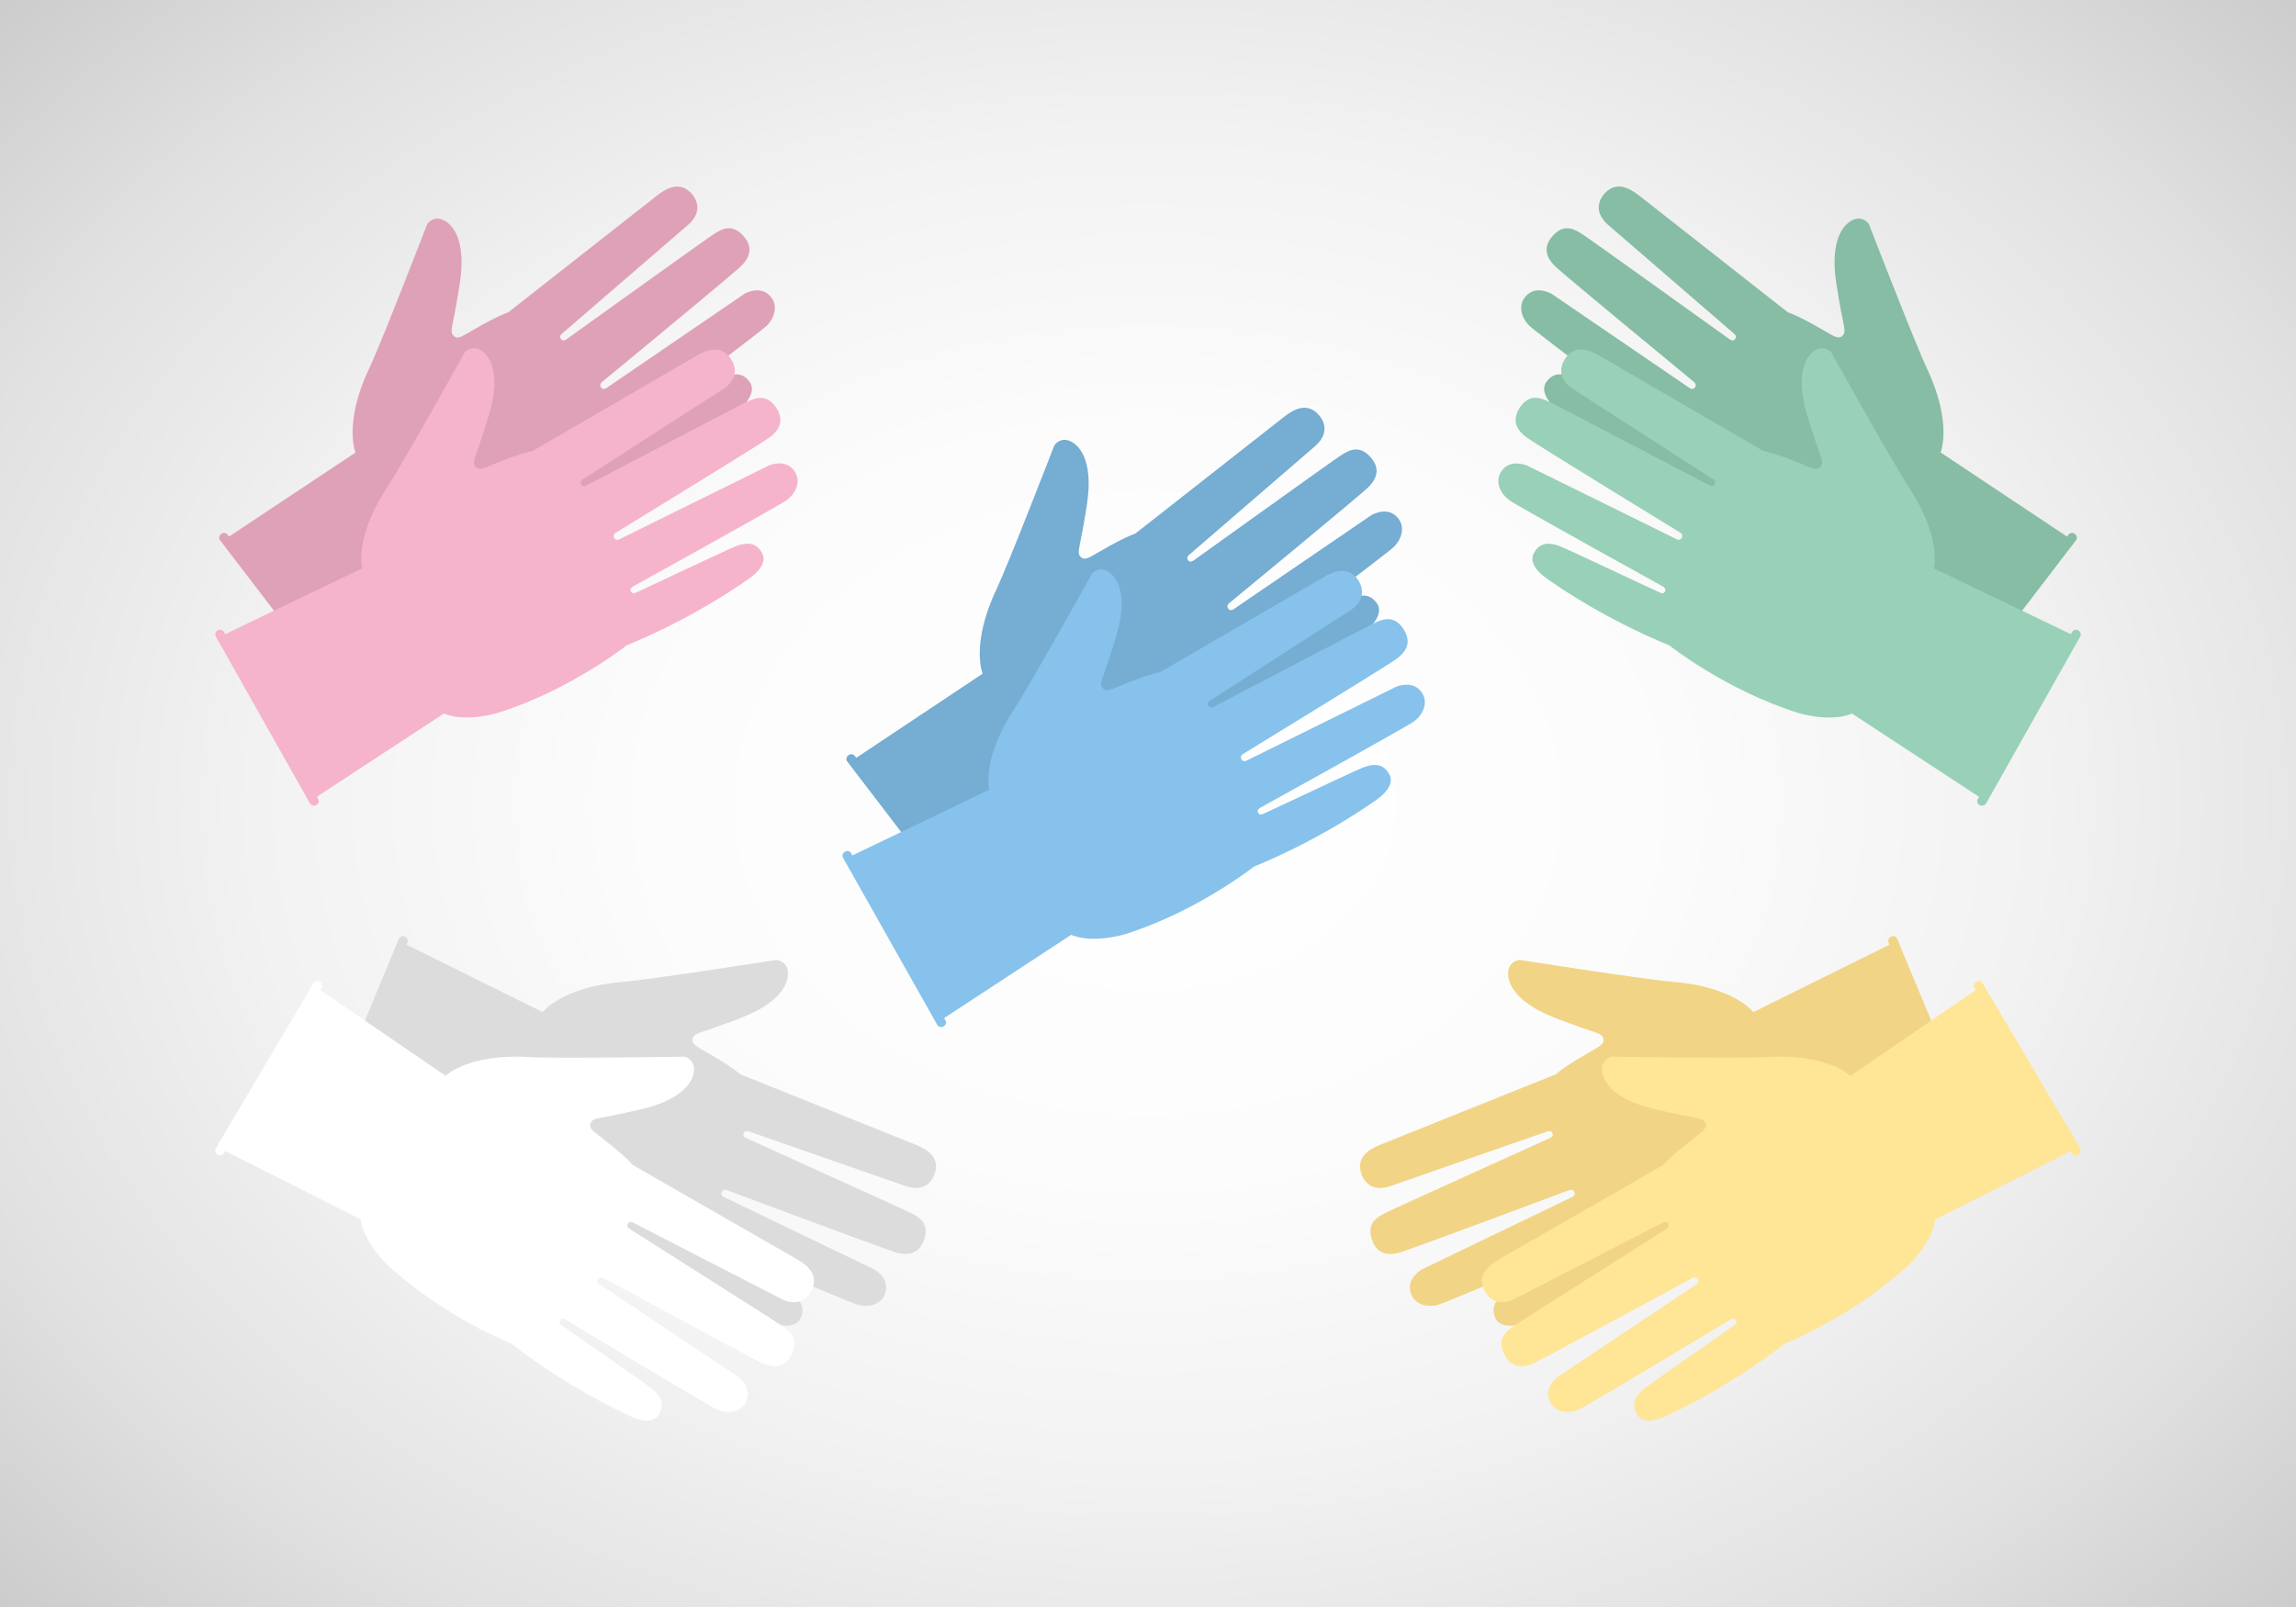 <svg xmlns="http://www.w3.org/2000/svg" viewBox="0 0 453.54 317.48" xmlns:v="https://vecta.io/nano"><rect x="0" y="0" width="453.54" height="317.48" fill="#333333" stroke="none"/><radialGradient id="A" cx="226.772" cy="158.74" r="309.469" gradientTransform="matrix(1 0 0 0.754 0 39.048)" gradientUnits="userSpaceOnUse"><stop offset="0" stop-color="#fff"/><stop offset=".317" stop-color="#fcfcfc"/><stop offset=".571" stop-color="#f2f2f2"/><stop offset=".803" stop-color="#e1e1e1"/><stop offset="1" stop-color="#ccc"/></radialGradient><path fill="url(#A)" d="M0 0h453.54v317.48H0z"/><path fill="#dcdcdc" d="M64.28 220.38l14.5-34.88c.22-.53.75-.66 1.2-.47s.7.7.52 1.13l-.2.47 26.9 13.32s3.78-5 15.9-5.98c5.36-.43 30.27-4.33 30.27-4.33s1.76.15 2.18 1.87c.5 2.06-.64 6.25-9.1 9.55-8.45 3.3-9.17 2.85-9.6 4.07-.3.9.42 1.38 1.5 2.04 1.16.7 5.5 3.04 7.9 5.08l34.64 13.9c2.7 1.06 4.5 2.64 3.88 5.3-.38 1.6-1.88 4.17-5.72 2.93l-31.26-10.9s-.66-.24-.9.4c-.18.46.02.72.55.98.55.27 31.2 14.1 32.44 14.76 1.24.65 3.8 1.78 2.7 5.17-.68 2.1-2.2 3.66-5.7 2.6-2.7-.82-33.34-12.28-33.34-12.28s-.7-.26-.98.42c-.27.63.38.93.38.93l29.86 14.38c1.98 1.35 2.78 3.08 1.9 5.05s-3.33 2.44-5.3 1.86-31.92-13.33-31.92-13.33-.92-.45-1.2.14c-.23.5-.01.72.28.92.5.34 18 9.08 19.55 10.02 1.66 1.02 3.17 2.54 2 4.96-.77 1.62-2.98 1.8-5.7.94-2.35-.74-12.85-3.93-25.1-10.9 0 0-13.86-3.34-26.22-11.88 0 0-5.36-3.75-6.57-8.27l-28.42-9.65-.2.46c-.2.46-.72.64-1.18.45-.47-.2-.72-.68-.48-1.24z"/><path fill="#fff" d="M42.68 226.78l19.22-32.52c.3-.5.84-.55 1.26-.3.43.25.6.78.36 1.2l-.26.44 24.77 16.93s4.44-4.43 16.58-3.7c5.37.32 30.58-.07 30.58-.07s1.72.4 1.9 2.16c.2 2.1-1.5 6.1-10.33 8.2s-9.48 1.55-10.06 2.7c-.44.85.23 1.43 1.22 2.23 1.06.86 5.02 3.78 7.1 6.12l32.37 18.58c2.52 1.42 4.1 3.25 3.1 5.8-.6 1.54-2.44 3.87-6.07 2.1l-29.44-15.15s-.62-.33-.95.27c-.24.43-.1.72.4 1.05.5.34 28.93 18.3 30.07 19.13s3.5 2.3 1.95 5.5c-.97 2-2.7 3.32-6 1.78-2.56-1.2-31.3-16.8-31.3-16.8s-.65-.36-1.03.28c-.35.6.25.97.25.97l27.57 18.4c1.78 1.6 2.33 3.44 1.18 5.26s-3.64 1.95-5.5 1.1-29.75-17.65-29.75-17.65-.84-.58-1.2-.03c-.3.47-.1.72.15.95.46.4 16.57 11.5 17.96 12.65 1.5 1.24 2.78 2.95 1.3 5.2-1 1.5-3.2 1.36-5.78.13-2.23-1.06-12.18-5.68-23.35-14.28 0 0-13.26-5.23-24.32-15.42 0 0-4.8-4.46-5.36-9.1l-26.8-13.5s-.08.13-.25.43c-.25.43-.8.54-1.24.28-.43-.24-.62-.75-.3-1.28z"/><path fill="#dfa1b7" d="M66.45 136.77l-22.95-30c-.35-.45-.2-.98.2-1.28.4-.3.95-.26 1.24.12l.3.4L70.23 89.4S67.78 83.6 73 72.63c2.3-4.86 11.4-28.38 11.4-28.38s1-1.45 2.7-.95c2.03.6 5.1 3.67 3.73 12.65-1.36 8.97-2.1 9.37-1.27 10.34.63.72 1.4.33 2.52-.3 1.2-.66 5.4-3.24 8.34-4.3l29.36-23.05c2.27-1.8 4.54-2.57 6.53-.7 1.2 1.13 2.67 3.72-.32 6.42L110.92 66s-.54.46-.1.98c.3.38.63.35 1.13.01s27.8-19.96 29-20.7 3.44-2.4 5.83.25c1.5 1.65 2.07 3.74-.6 6.23-2.06 1.93-27.3 22.73-27.3 22.73s-.57.47-.13 1.06c.4.55 1 .13 1 .13L147.12 58c2.16-1.04 4.06-.87 5.32.88s.45 4.1-1.04 5.52c-1.5 1.42-27.5 20.97-27.5 20.97s-.85.57-.47 1.1c.33.46.62.37.94.2.55-.27 16.87-11.05 18.45-11.9 1.7-.93 3.78-1.48 5.3.74 1.02 1.48.06 3.48-2.04 5.4-1.82 1.67-9.83 9.16-22 16.3 0 0-9.82 10.33-23.4 16.77 0 0-5.93 2.77-10.45 1.56l-22.56 19.8.3.4c.3.4.2.95-.2 1.25a.92.92 0 0 1-1.33-.22z"/><path fill="#f5b4cb" d="M61.2 158.68l-18.55-32.9c-.28-.5-.06-1 .37-1.24s.98-.13 1.2.3l.25.45 27.05-13s-1.62-6.06 5.08-16.2c2.96-4.5 15.23-26.52 15.23-26.52s1.2-1.3 2.8-.56c1.93.88 4.53 4.35 1.93 13.04-2.6 8.7-3.4 8.98-2.7 10.06.52.8 1.35.52 2.54.06 1.27-.5 5.78-2.46 8.86-3.1l32.28-18.75c2.5-1.48 4.85-1.92 6.57.2 1.04 1.3 2.13 4.05-1.2 6.3l-27.84 17.92s-.6.38-.24.96c.26.42.58.43 1.1.17.55-.27 30.32-15.9 31.6-16.47s3.74-1.9 5.74 1.06c1.24 1.84 1.53 4-1.46 6.1-2.3 1.62-30.2 18.7-30.2 18.7s-.63.38-.27 1.03c.33.6.97.27.97.27l29.72-14.67c2.28-.73 4.14-.3 5.15 1.6 1 1.9-.13 4.13-1.8 5.33s-30.16 16.94-30.16 16.94-.92.44-.62 1.02c.26.5.56.45.9.34.58-.2 18.24-8.6 19.93-9.23 1.83-.7 3.95-.94 5.15 1.47.8 1.6-.42 3.45-2.78 5.07-2.03 1.4-11 7.7-24.04 13.08 0 0-11.16 8.86-25.5 13.35 0 0-6.26 1.92-10.56.1L62.6 157.4a18.24 18.24 0 0 0 .25.44c.25.44.06.97-.37 1.2-.45.25-.98.15-1.3-.38z"/><path fill="#87bca5" d="M387.1 136.77l22.95-30c.35-.45.2-.98-.2-1.28-.4-.3-.95-.26-1.24.12l-.3.4-24.98-16.63s2.45-5.78-2.77-16.76c-2.3-4.86-11.4-28.38-11.4-28.38s-1-1.45-2.7-.95c-2.03.6-5.1 3.67-3.73 12.65s2.1 9.37 1.27 10.34c-.63.72-1.4.33-2.52-.3-1.2-.66-5.4-3.24-8.34-4.3l-29.36-23.05c-2.27-1.8-4.54-2.57-6.53-.7-1.2 1.13-2.67 3.72.32 6.42L342.63 66s.54.46.1.98c-.3.38-.63.35-1.13.01s-27.8-19.96-29-20.7-3.44-2.4-5.83.25c-1.5 1.65-2.07 3.74.6 6.23 2.06 1.93 27.3 22.73 27.3 22.73s.57.47.13 1.06c-.4.55-1 .13-1 .13L306.43 58c-2.16-1.04-4.06-.87-5.32.88s-.45 4.1 1.04 5.52c1.5 1.42 27.5 20.97 27.5 20.97s.85.57.47 1.1c-.33.46-.62.37-.94.2-.55-.27-16.87-11.05-18.45-11.9-1.7-.93-3.78-1.48-5.3.74-1.02 1.48-.06 3.48 2.04 5.4 1.82 1.67 9.83 9.16 22 16.3 0 0 9.82 10.33 23.4 16.77 0 0 5.93 2.77 10.45 1.56l22.56 19.8-.3.4c-.3.4-.2.95.2 1.25.4.3.95.27 1.33-.22z"/><path fill="#99d0b8" d="M392.35 158.68l18.55-32.9c.28-.5.06-1-.37-1.24s-.98-.13-1.2.3l-.25.45-27.05-13s1.62-6.06-5.08-16.2c-2.96-4.5-15.23-26.52-15.23-26.52s-1.2-1.3-2.8-.56c-1.93.88-4.53 4.35-1.93 13.04 2.6 8.7 3.4 8.98 2.7 10.06-.52.8-1.35.52-2.54.06-1.27-.5-5.78-2.46-8.86-3.1L316 70.3c-2.5-1.48-4.85-1.92-6.57.2-1.04 1.3-2.13 4.05 1.2 6.3l27.84 17.92s.6.38.24.96c-.26.42-.58.43-1.1.17-.55-.27-30.32-15.9-31.6-16.47s-3.74-1.9-5.74 1.06c-1.24 1.84-1.53 4 1.46 6.1 2.3 1.62 30.2 18.7 30.2 18.7s.63.38.27 1.03c-.33.6-.97.27-.97.27L301.5 91.9c-2.28-.73-4.14-.3-5.15 1.6-1 1.9.13 4.13 1.8 5.33s30.16 16.94 30.16 16.94.92.44.62 1.02c-.26.5-.56.45-.9.34-.58-.2-18.24-8.6-19.93-9.23-1.83-.7-3.95-.94-5.15 1.47-.8 1.6.42 3.45 2.78 5.07 2.03 1.4 11 7.7 24.04 13.08 0 0 11.16 8.86 25.5 13.35 0 0 6.26 1.92 10.56.1l25.1 16.45s-.07.13-.25.44c-.25.44-.06.97.37 1.2.45.24 1 .14 1.3-.4z"/><path fill="#75add3" d="M190.34 180.48l-22.95-30c-.35-.45-.2-.98.2-1.28.4-.3.95-.26 1.24.12l.3.4 24.98-16.63s-2.45-5.78 2.77-16.76c2.3-4.86 11.4-28.38 11.4-28.38s1-1.45 2.7-.95c2.03.6 5.1 3.67 3.73 12.65s-2.1 9.37-1.27 10.34c.63.72 1.4.33 2.52-.3 1.2-.66 5.4-3.24 8.34-4.3l29.36-23.05c2.27-1.8 4.54-2.57 6.53-.7 1.2 1.13 2.67 3.72-.32 6.42L234.8 109.7s-.54.46-.1.98c.3.38.63.35 1.13.01s27.8-19.96 29-20.7 3.44-2.4 5.83.25c1.5 1.65 2.07 3.74-.6 6.23-2.06 1.93-27.3 22.73-27.3 22.73s-.57.47-.13 1.06c.4.55 1 .13 1 .13L271 101.7c2.16-1.04 4.06-.87 5.32.88s.45 4.1-1.04 5.52c-1.5 1.42-27.5 20.97-27.5 20.97s-.85.57-.47 1.1c.33.46.62.37.94.2.55-.27 16.87-11.05 18.45-11.9 1.7-.93 3.78-1.48 5.3.74 1.02 1.48.06 3.48-2.04 5.4-1.82 1.67-9.83 9.16-22 16.3 0 0-9.82 10.33-23.4 16.77 0 0-5.93 2.77-10.45 1.56l-22.56 19.8.3.4c.3.4.2.95-.2 1.25-.4.3-.95.27-1.33-.22z"/><path fill="#86c2eb" d="M185.1 202.4l-18.55-32.9c-.28-.5-.06-1 .37-1.24s.98-.13 1.2.3l.25.45 27.05-13s-1.62-6.06 5.08-16.2c2.96-4.5 15.23-26.52 15.23-26.52s1.2-1.3 2.8-.56c1.93.88 4.53 4.35 1.93 13.04s-3.4 8.98-2.7 10.06c.52.8 1.35.52 2.54.06 1.27-.5 5.78-2.46 8.86-3.1l32.28-18.75c2.5-1.48 4.85-1.92 6.57.2 1.04 1.3 2.13 4.05-1.2 6.3l-27.84 17.92s-.6.38-.24.96c.26.42.58.43 1.1.17.55-.27 30.32-15.9 31.6-16.47s3.74-1.9 5.74 1.06c1.24 1.84 1.53 4-1.46 6.1-2.3 1.62-30.2 18.7-30.2 18.7s-.63.38-.27 1.03c.33.6.97.27.97.27l29.72-14.67c2.28-.73 4.14-.3 5.15 1.6 1 1.9-.13 4.13-1.8 5.33s-30.16 16.94-30.16 16.94-.92.44-.62 1.02c.26.5.56.45.9.34.58-.2 18.24-8.6 19.93-9.23 1.83-.7 3.95-.94 5.15 1.47.8 1.6-.42 3.45-2.78 5.07-2.03 1.4-11 7.7-24.04 13.08 0 0-11.16 8.86-25.5 13.35 0 0-6.26 1.92-10.56.1l-25.1 16.45a18.24 18.24 0 0 0 .25.44c.25.44.06.97-.37 1.2a.91.91 0 0 1-1.29-.39z"/><path fill="#f1d485" d="M389.27 220.38l-14.5-34.88c-.22-.53-.75-.66-1.2-.47s-.7.7-.52 1.13l.2.47-26.9 13.32s-3.78-5-15.9-5.98c-5.36-.43-30.27-4.33-30.27-4.33s-1.76.15-2.18 1.87c-.5 2.06.64 6.25 9.1 9.55 8.45 3.3 9.17 2.85 9.6 4.07.3.9-.42 1.38-1.5 2.04-1.16.7-5.5 3.04-7.9 5.08l-34.64 13.9c-2.7 1.06-4.5 2.64-3.88 5.3.38 1.6 1.88 4.17 5.72 2.93l31.26-10.9s.66-.24.9.4c.18.46-.02.72-.55.98-.55.27-31.2 14.1-32.44 14.76-1.24.65-3.8 1.78-2.7 5.17.68 2.1 2.2 3.66 5.7 2.6 2.7-.82 33.34-12.28 33.34-12.28s.7-.26.98.42c.27.63-.38.93-.38.93l-29.86 14.38c-1.98 1.35-2.78 3.08-1.9 5.05s3.33 2.44 5.3 1.86 31.92-13.33 31.92-13.33.92-.45 1.2.14c.23.5.01.72-.28.92-.5.34-18 9.08-19.55 10.02-1.66 1.02-3.17 2.54-2 4.96.77 1.62 2.98 1.8 5.7.94 2.35-.74 12.85-3.93 25.1-10.9 0 0 13.86-3.34 26.23-11.88 0 0 5.36-3.75 6.57-8.27l28.42-9.65.2.46c.2.46.72.64 1.18.45.45-.2.7-.68.47-1.24z"/><path fill="#ffe596" d="M410.87 226.78l-19.22-32.52c-.3-.5-.84-.55-1.26-.3-.43.25-.6.78-.36 1.2l.26.44-24.77 16.93s-4.44-4.43-16.58-3.7c-5.37.32-30.58-.07-30.58-.07s-1.72.4-1.9 2.16c-.2 2.1 1.5 6.1 10.33 8.2s9.48 1.55 10.06 2.7c.44.85-.23 1.43-1.22 2.23-1.06.86-5.02 3.78-7.1 6.12l-32.37 18.58c-2.52 1.42-4.1 3.25-3.1 5.8.6 1.54 2.44 3.87 6.07 2.1l29.44-15.15s.62-.33.95.27c.24.43.1.72-.4 1.05-.5.34-28.93 18.3-30.07 19.13s-3.5 2.3-1.95 5.5c.97 2 2.7 3.32 6 1.78 2.56-1.2 31.3-16.8 31.3-16.8s.65-.36 1.03.28c.35.6-.25.97-.25.97l-27.57 18.4c-1.78 1.6-2.33 3.44-1.18 5.26s3.64 1.95 5.5 1.1 29.75-17.65 29.75-17.65.84-.58 1.2-.03c.3.47.1.72-.15.95-.46.4-16.57 11.5-17.96 12.65-1.5 1.24-2.78 2.95-1.3 5.2 1 1.5 3.2 1.36 5.78.13 2.23-1.06 12.18-5.68 23.35-14.28 0 0 13.26-5.23 24.32-15.42 0 0 4.8-4.46 5.36-9.1l26.8-13.5s.08.13.25.43c.25.43.8.54 1.24.28.42-.24.6-.75.3-1.28z"/></svg>